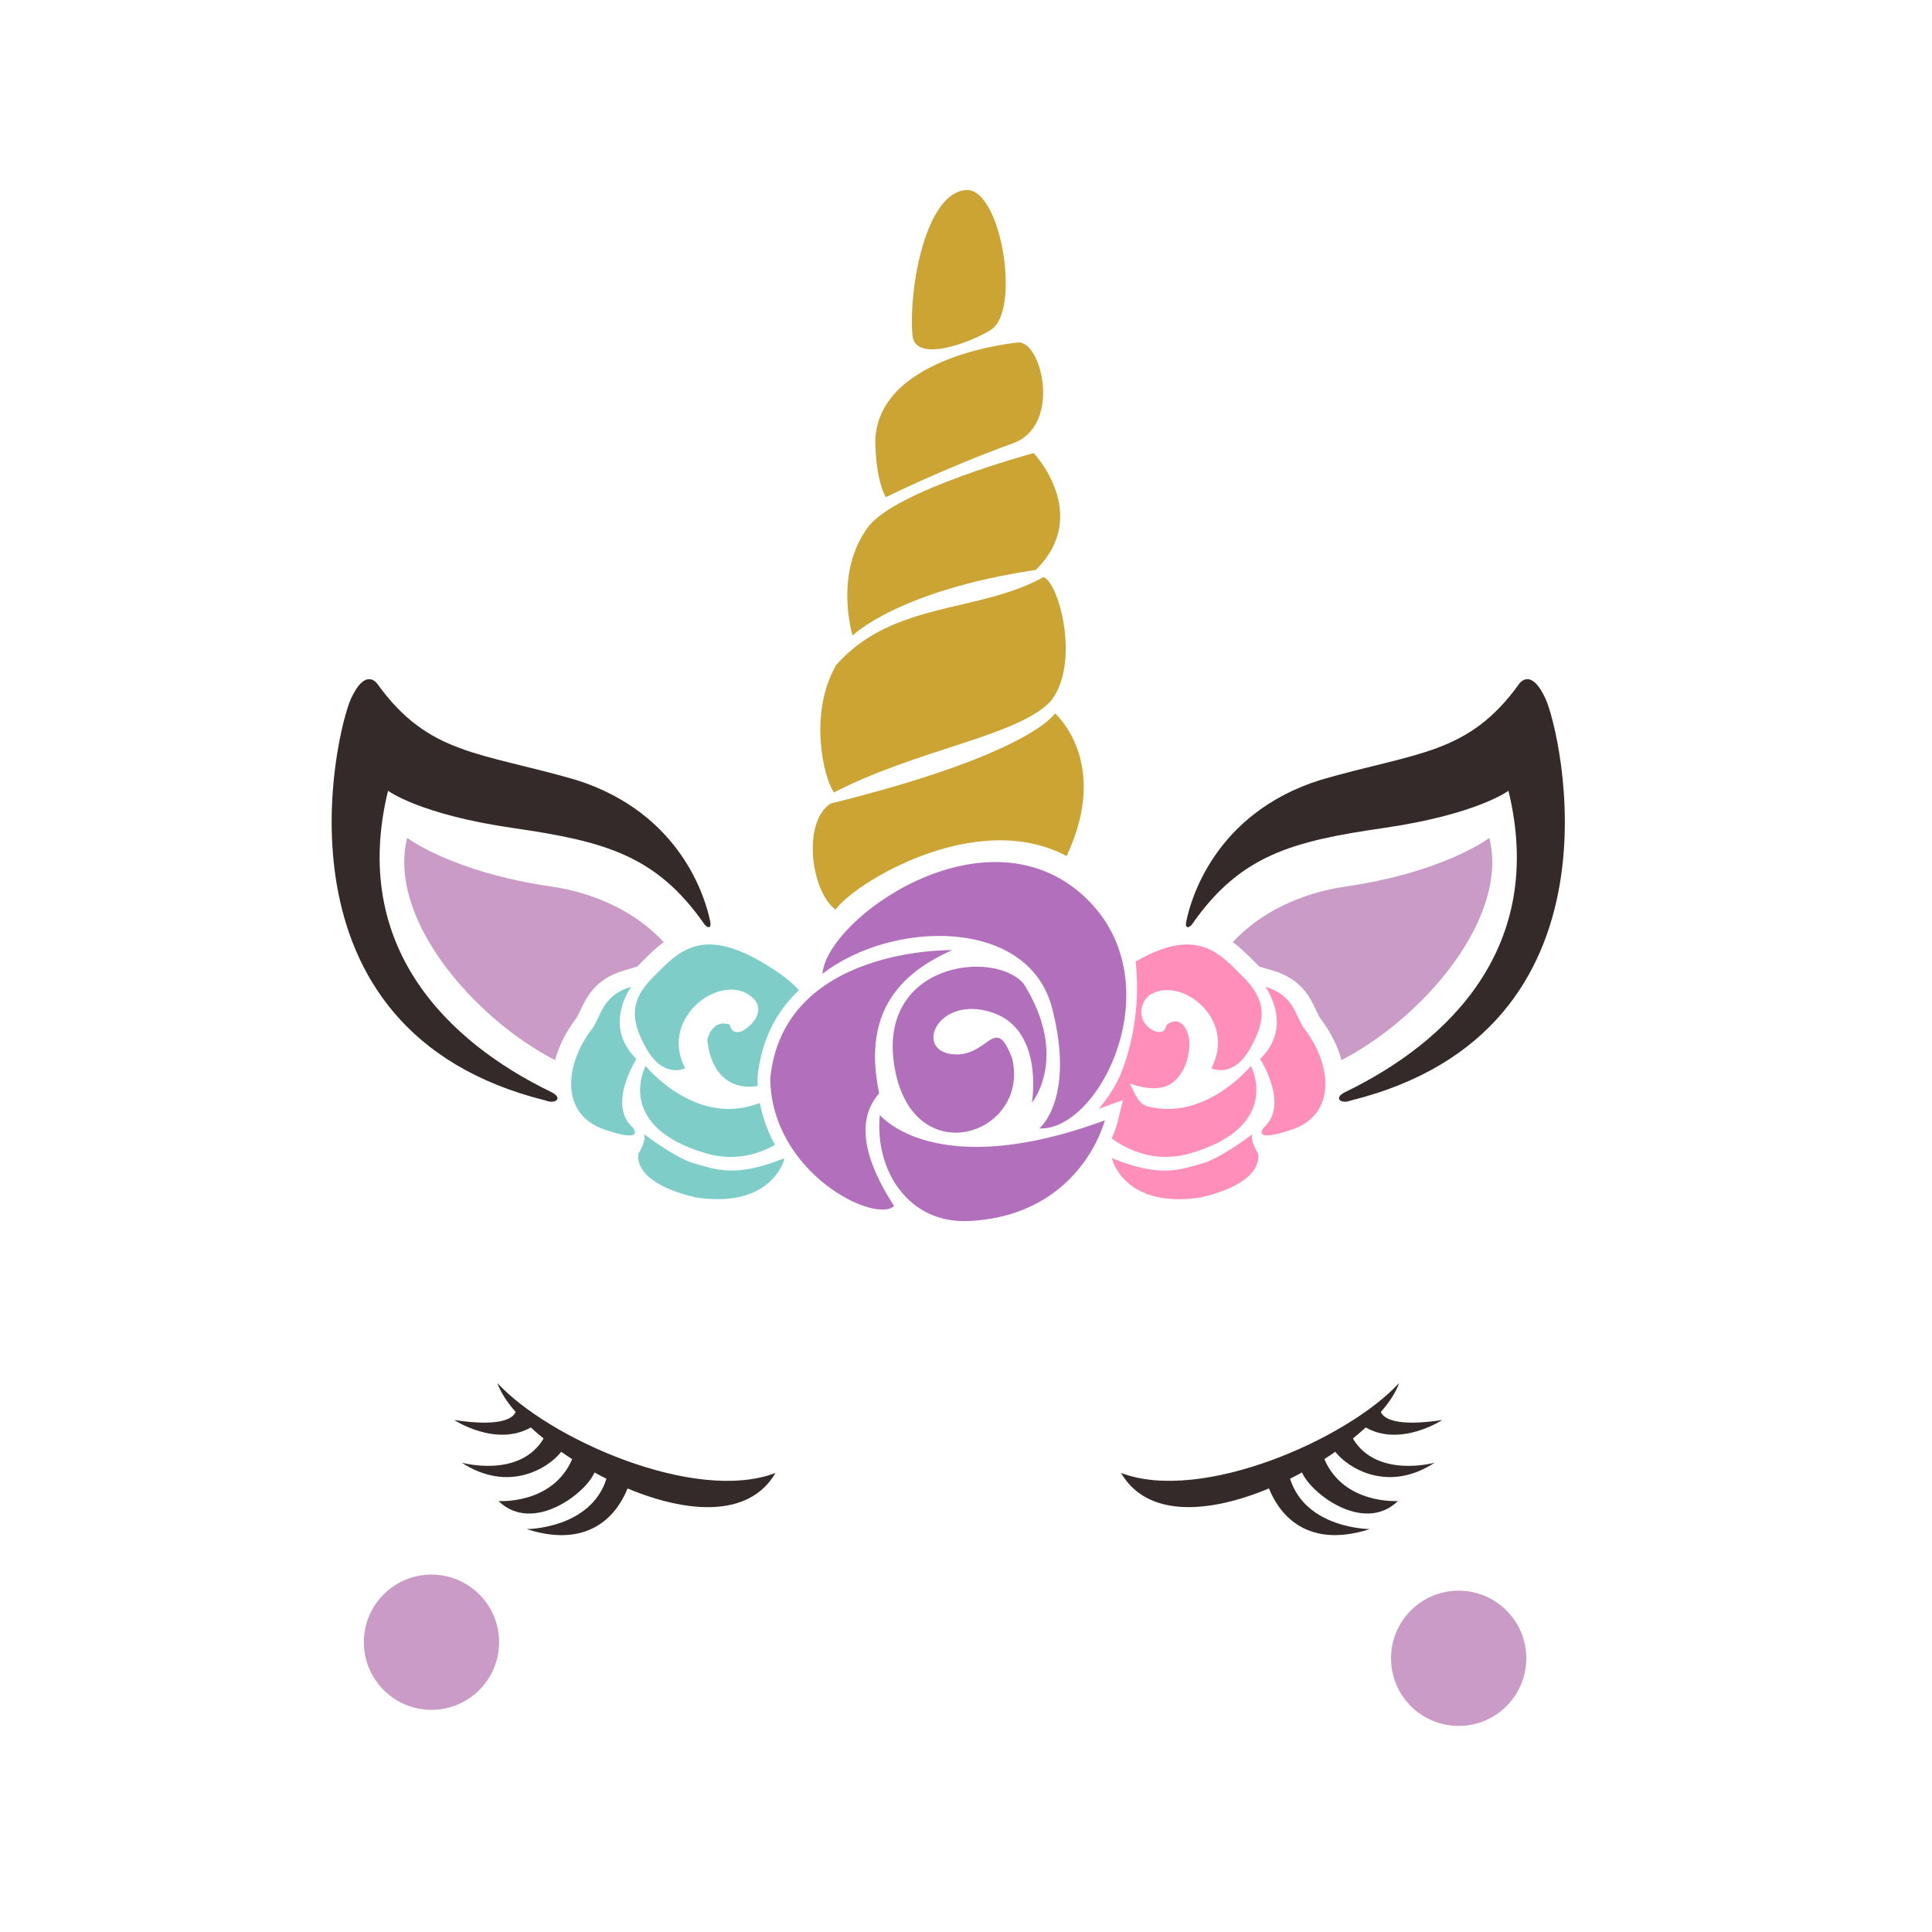 <?xml version="1.0" encoding="utf-8"?>
<!-- Generator: Adobe Illustrator 21.0.0, SVG Export Plug-In . SVG Version: 6.00 Build 0)  -->
<svg version="1.1" id="Calque_2" xmlns="http://www.w3.org/2000/svg" xmlns:xlink="http://www.w3.org/1999/xlink" x="0px" y="0px"
	 viewBox="0 0 600 600" style="enable-background:new 0 0 600 600;" xml:space="preserve">
<style type="text/css">
	.st0{fill:#C99BC6;}
	.st1{fill:#352A2A;}
	.st2{fill:#7FCDC8;}
	.st3{fill:#FF8FBA;}
	.st4{fill:#B26FBC;}
	.st5{fill:#CCA433;}
</style>
<path class="st0" d="M474,515c0,11.6-9.4,21-21,21s-21-9.4-21-21c0-11.6,9.4-21,21-21S474,503.4,474,515z M134,489
	c-11.6,0-21,9.4-21,21c0,11.6,9.4,21,21,21s21-9.4,21-21C155,498.4,145.6,489,134,489z"/>
<path class="st1" d="M414.68,450.86c-1.1,0.77-2.23,1.53-3.39,2.28c6.08,14.2,22.87,13.01,22.87,13.01
	c-10.55,10.25-27.01-2.27-29.81-8.87c-1.23,0.67-2.47,1.33-3.72,1.95c4.99,15.63,24.81,15.64,24.81,15.64
	c-20.98,6.73-28.85-6.33-31.35-12.63c-18.38,7.69-37.75,9.29-45.95-4.81c24.99,9.56,70.52-10.65,86.36-27.92
	c-0.94,2.78-2.92,5.85-5.68,9.01c0.99,2.1,4.91,4.62,19.09,2.48c0,0-12.91,8.5-23.78,2.31c-1.25,1.15-2.58,2.29-3.98,3.43
	c7.42,12.51,25.41,7.51,25.41,7.51C431.1,463.7,418.72,456.02,414.68,450.86z M154.47,429.51c0.94,2.78,2.92,5.85,5.68,9.01
	c-0.99,2.1-4.91,4.62-19.09,2.48c0,0,12.91,8.5,23.78,2.31c1.25,1.15,2.58,2.29,3.98,3.43c-7.42,12.51-25.41,7.51-25.41,7.51
	c14.47,9.46,26.86,1.77,30.89-3.38c1.1,0.77,2.23,1.53,3.39,2.28c-6.08,14.2-22.87,13.01-22.87,13.01
	c10.55,10.25,27.01-2.27,29.81-8.87c1.23,0.67,2.46,1.33,3.72,1.95c-4.99,15.63-24.81,15.64-24.81,15.64
	c20.98,6.73,28.85-6.33,31.35-12.63c18.38,7.69,37.75,9.29,45.95-4.81C215.85,466.99,170.32,446.78,154.47,429.51z"/>
<path class="st2" d="M219.05,358.12c8.09,2.4,15.46,0.92,21.62-2.57c-2.16-3.96-3.79-8.32-4.68-13.01c-1.09,0.4-2.22,0.75-3.42,1.06
	c-18.07,4.65-32.07-12.56-32.07-12.56S190.48,349.65,219.05,358.12z M196.05,306.45c-9.61,2.83-9.37,9.89-12.52,13.52
	c-8.38,11.34-9.27,26.14,4.06,30.76c13.33,4.62,8.87-0.63,8.87-0.63c-7.94-6.99,1.18-21.21,1.18-21.21
	C186.99,318.47,196.05,306.45,196.05,306.45z M236.46,298.72c-19.31-11.27-26.34-2.49-33.45,4.56c-7.11,7.06-7.62,13.07-2.19,22.49
	c5.44,9.42,11.96,5.97,11.96,5.97c-8.48-16.18,12.11-30.53,21.12-21.73c3.88,3.79-0.13,8.5-3.47,10.21
	c-3.42,1.34-3.76-1.99-3.76-1.99c-5.64-1.96-7.01,4.69-7.01,4.69c1.31,12.12,8.61,15.6,15.66,14.33c-0.05-0.7-0.08-1.41-0.09-2.12
	v-0.22l0.02-0.22c1.15-12.12,6.18-20.86,12.87-27.18C245.67,304.78,241.92,301.91,236.46,298.72z M215.92,361.41
	c-5.94-1.52-15.91-9.21-15.91-9.21c0.87,1.93-1.72,6.05-1.72,6.05s-2.62,8.89,17.85,13.63c21.42,3.21,26.55-9.03,27.41-11.71
	c-0.08-0.12-0.16-0.24-0.25-0.36C227.95,366,221.8,362.92,215.92,361.41z"/>
<path class="st3" d="M346.96,348.88l1.8-7.27c0,0-7.4,2.72-7.59,2.79c1.29-1.51,4.17-5.04,6.29-9.53c-0.01,0-0.01-0.01-0.02-0.01
	c0.74-1.46,7.44-16.36,5.24-36.23c19.18-11.13,26.2-2.38,33.29,4.65c7.11,7.06,7.62,13.07,2.19,22.49
	c-5.44,9.42-11.96,5.97-11.96,5.97c7.93-15.12-9.02-28.49-18.7-23c-3.5,2-5,8.63,1.05,11.47c3.42,1.34,3.76-1.99,3.76-1.99
	c4.44-3.11,6.63,1.64,7.01,4.69c0.43,6.08-2.15,10.97-5.01,13.2c-3.62,2.83-9.03,1.95-13.38,0.4c1.35,2.9,2.62,6.34,5.48,7.08
	c18.07,4.65,32.07-12.56,32.07-12.56s10.01,18.6-18.55,27.08c-9.48,2.81-17.95,0.29-24.67-4.54
	C346.46,350.8,346.94,348.96,346.96,348.88z M405.45,319.97c-3.15-3.63-2.92-10.69-12.52-13.52c0,0,9.06,12.02-1.58,22.44
	c0,0,9.12,14.22,1.18,21.21c0,0-4.46,5.24,8.87,0.63C414.72,346.11,413.82,331.31,405.45,319.97z M388.96,352.21
	c0,0-9.97,7.68-15.91,9.21c-5.93,1.52-12.13,4.65-27.77-1.75c0,0,3.55,15.82,27.56,12.22c20.47-4.74,17.85-13.63,17.85-13.63
	S388.09,354.14,388.96,352.21z"/>
<path class="st4" d="M255.42,302.41c1.4-17.06,49.79-51.82,80.56-24.68c29.09,25.73,6.08,73.56-13.22,72.72
	c0,0,11.26-9.09,3.99-37.34C319.48,284.86,277.24,285.62,255.42,302.41z M273.04,339.54c-5.66-26.64,8.18-37.97,22.66-44.47
	c0,0-52.59-1.12-56.5,40c0.49,29.23,32.38,44.96,38.46,39.51C275.44,370.77,262.14,351.71,273.04,339.54z M317.94,305.55
	c-9.23-10.91-45.94-6.5-40.07,26.22c5.87,32.73,41.96,20.56,36.5-2.94c-5.45-14.68-7.34,0-18.88-1.47s-4.2-18.25,12.38-13.01
	c16.57,5.24,12.59,28.11,12.59,28.11S332.2,328.42,317.94,305.55z M273.25,346.25c-1.68,16.57,8.39,33.98,27.9,32.94
	c34.69-1.86,41.96-31.26,41.96-31.26C290.25,367.44,273.25,346.25,273.25,346.25z"/>
<path class="st0" d="M416.62,329.23c-1.14-4.18-3.21-8.42-6.15-12.4l-0.26-0.33c-0.44-0.51-0.93-1.57-1.45-2.68
	c-1.8-3.89-4.51-9.78-13.58-12.44l-4.1-1.2c-0.2-0.21-0.4-0.42-0.61-0.63l-1.1-1.1c-1.91-1.93-4.02-4.04-6.5-5.86
	c7.95-8.7,20.41-15.14,34.97-17.26c30.86-4.5,44.68-15.11,44.68-15.11C468.71,284.78,442.4,315.87,416.62,329.23z M171.14,275.31
	c-30.86-4.5-44.68-15.11-44.68-15.11c-6.19,24.58,20.12,55.67,45.9,69.03c1.14-4.18,3.21-8.42,6.15-12.4l0.26-0.33
	c0.44-0.51,0.93-1.57,1.45-2.68c1.8-3.89,4.51-9.78,13.58-12.44l4.1-1.2c0.2-0.21,0.4-0.42,0.61-0.63l1.1-1.1
	c1.91-1.93,4.02-4.04,6.5-5.86C198.16,283.87,185.7,277.43,171.14,275.31z"/>
<path class="st1" d="M419.52,341.77c-2.97,1.21-5.67-0.72-1.69-2.65c32.22-15.62,62.44-45.14,50.63-93.54c0,0-9.75,7.36-38.81,11.57
	c-28.34,4.1-44.36,8.44-59.19,29.53c-0.66,1.21-2.65,2.35-2.03-0.62c1.34-6.58,8.78-33.52,41.69-43.86
	c29.89-8.68,45.81-7.71,61.72-29.89c0,0,3.62-5.3,8.2,4.82C484.61,227.25,507.04,320.07,419.52,341.77z M178.86,242.2
	c-29.89-8.68-45.81-7.71-61.72-29.89c0,0-3.62-5.3-8.2,4.82c-4.58,10.13-27,102.94,60.51,124.64c2.97,1.21,5.67-0.72,1.69-2.65
	c-32.22-15.62-62.44-45.14-50.63-93.54c0,0,9.75,7.36,38.81,11.57c28.34,4.1,44.36,8.44,59.19,29.53c0.66,1.21,2.65,2.35,2.03-0.62
	C219.2,279.48,211.77,252.54,178.86,242.2z"/>
<path class="st5" d="M283.36,104.02c-1.18-14.51,4.08-43.99,16.56-45c10.67-0.87,16.83,35.2,8.66,42.74
	C306.2,104.19,284.22,114.2,283.36,104.02z M314.42,137.72c15.19-5.22,9.39-31.09,2.04-31.39c0,0-43.55,3.8-44.64,30.41
	c0.21,13.46,3.34,17.65,3.34,17.65S292.52,145.71,314.42,137.72z M321.68,176.99c17.42-17.2-0.66-36.28-0.66-36.28
	s-43.01,11.58-51.44,22.99c-10.75,14.53-4.8,33.66-4.8,33.66S278.89,183.39,321.68,176.99z M326.09,218.01
	c9.48-11.25,3.09-36.61-1.98-38.81c-20.29,11.3-46.75,7.33-64.45,27.35c-8.6,15-3.91,35.07-0.67,39.56
	C285.29,232.57,315.28,228.82,326.09,218.01z M331.24,265.85c13.81-29.31-3.61-44.31-3.61-44.31s-7.28,12.57-69.69,28.01
	c-8.82,5.73-6.18,27.13,1.54,32.97C265.11,274.36,303.15,250.87,331.24,265.85z"/>
</svg>
